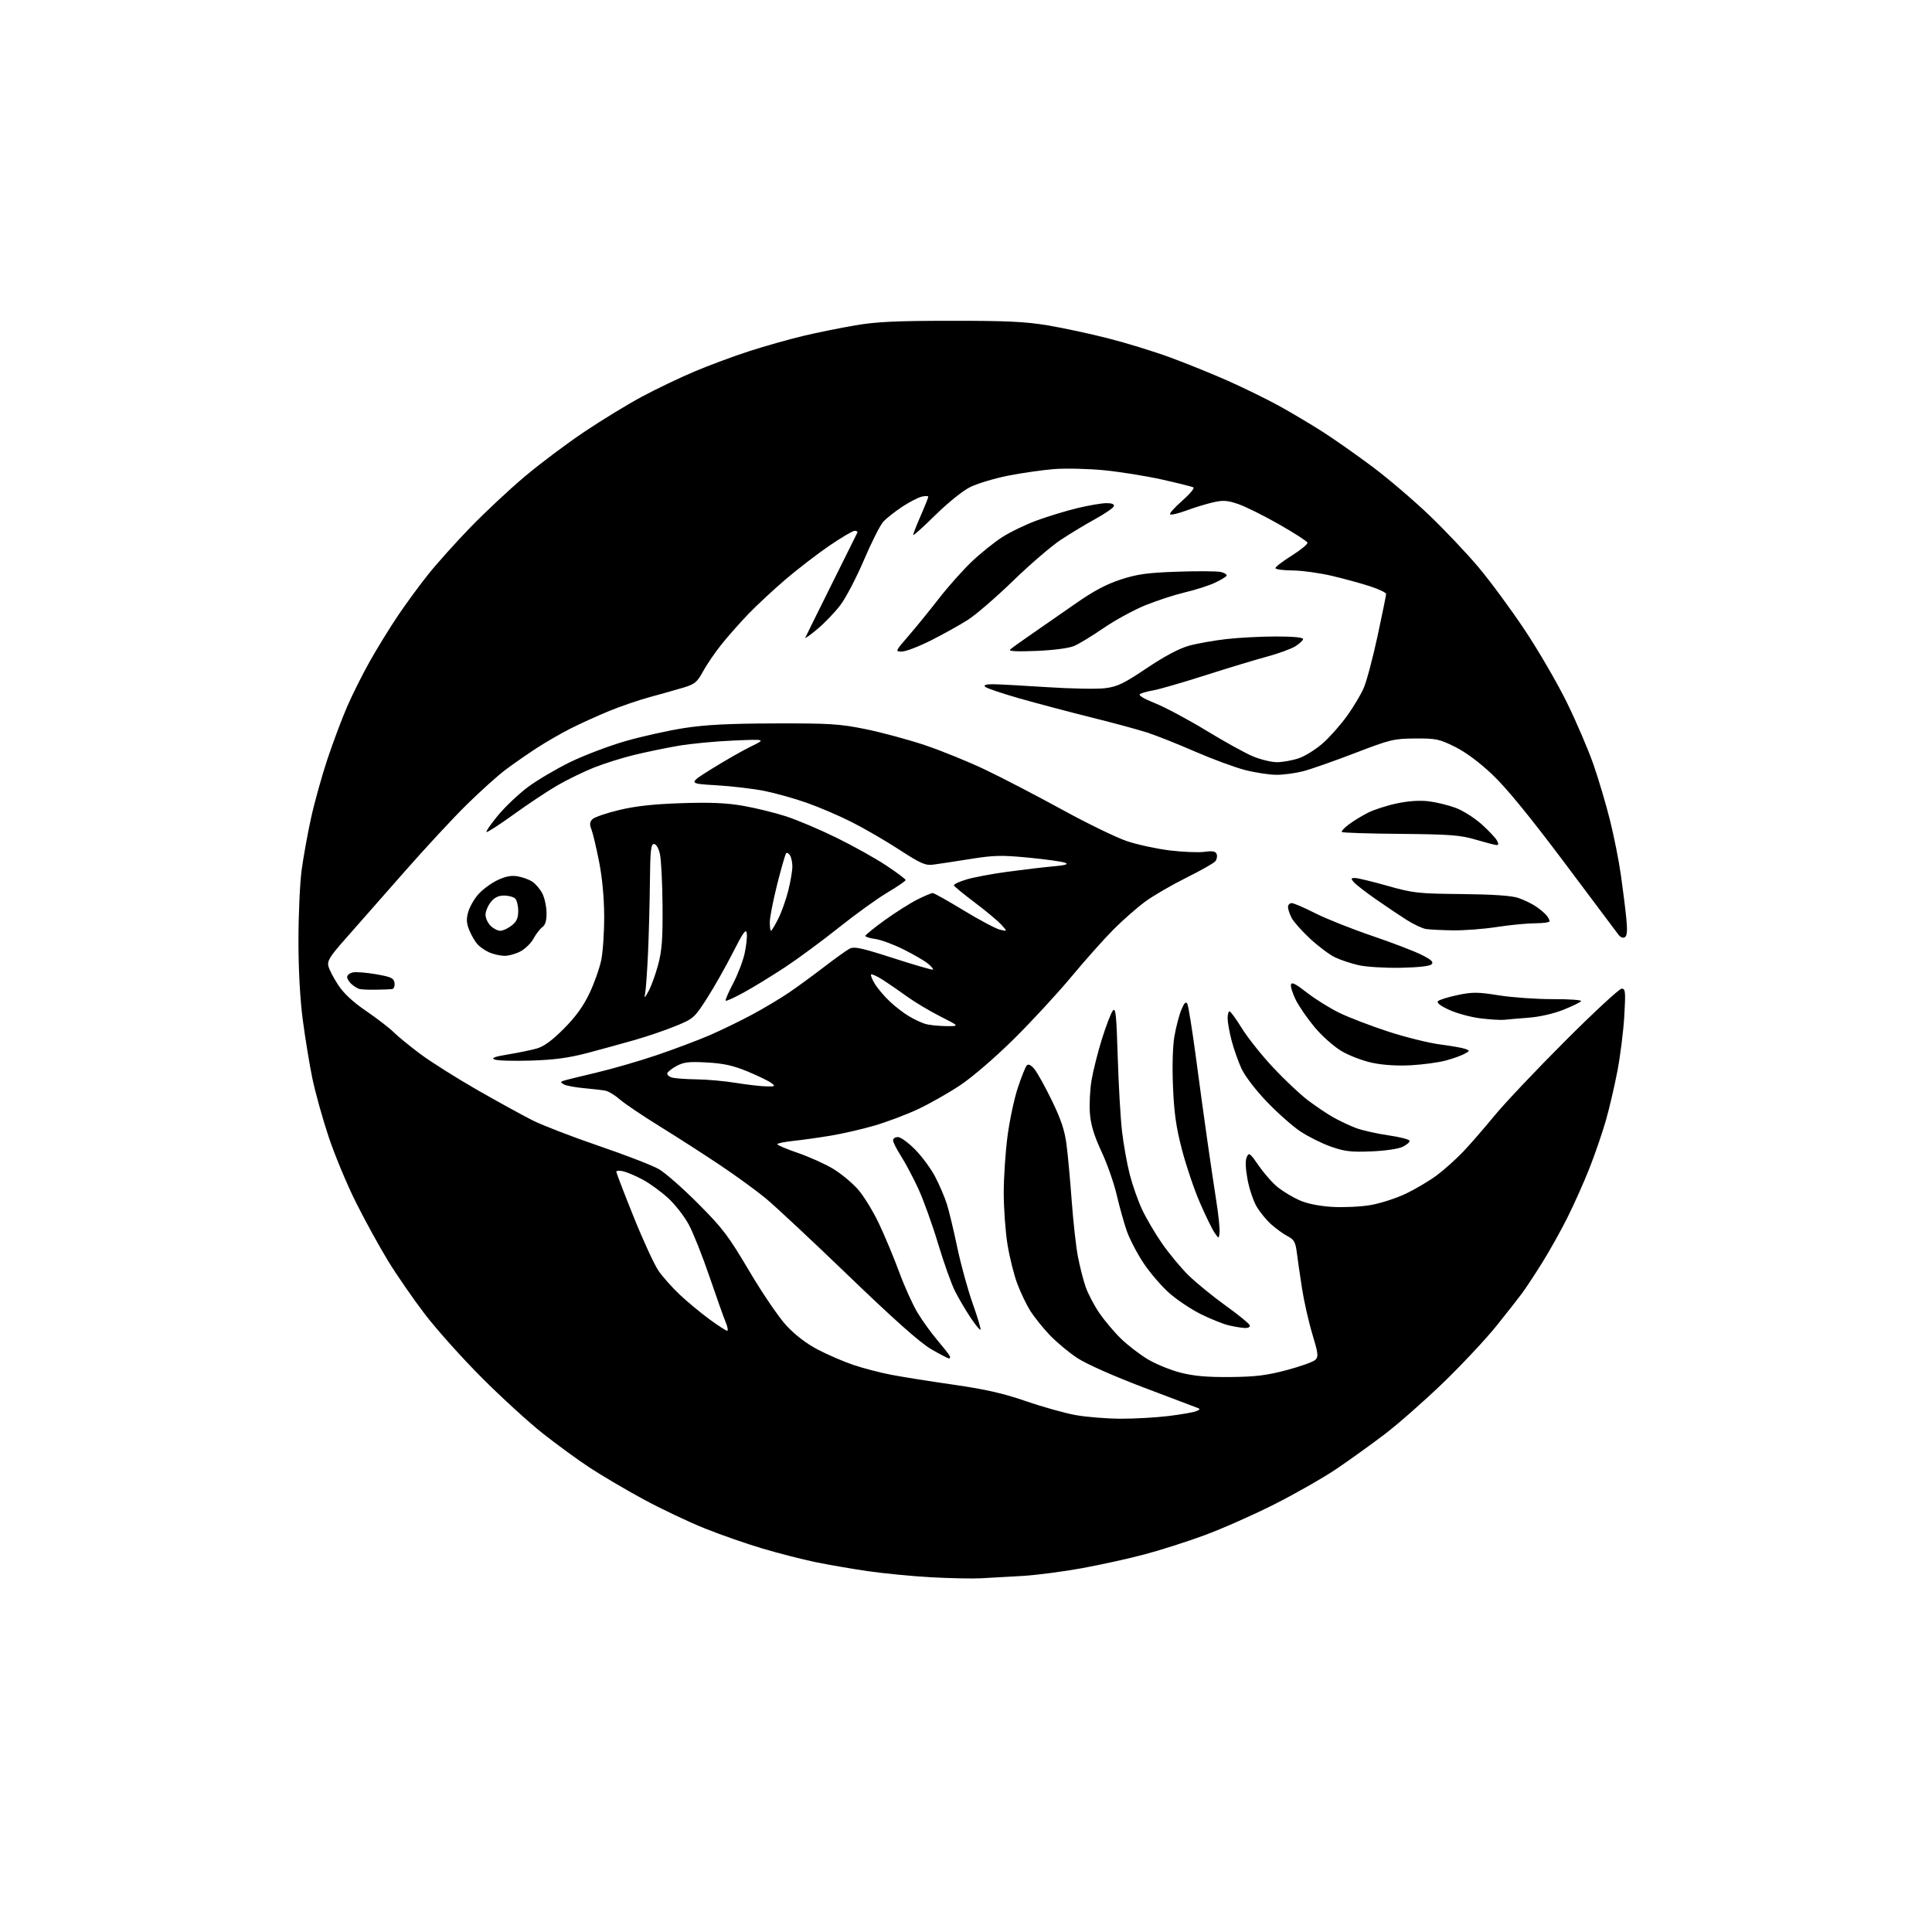 <?xml version="1.0" encoding="UTF-8" standalone="no"?>
<svg 
  version="1.1" 
  xmlns="http://www.w3.org/2000/svg" 
  xmlns:xlink="http://www.w3.org/1999/xlink" 
  xmlns:svg="http://www.w3.org/2000/svg"
  xmlns:rdf="http://www.w3.org/1999/02/22-rdf-syntax-ns#"
  xmlns:cc="http://creativecommons.org/ns#"
  xmlns:dc="http://purl.org/dc/elements/1.1/"
  viewBox="0 0 768 768"
  width="768"
  height="768"
>
<style>svg {background-color: white; }</style>"
<path stroke="none" fill="black" fill-rule="evenodd" d="M390.00,627.39C386.43,627.58 377.43,627.39 370.00,626.98C362.57,626.57 351.32,625.48 345.00,624.56C338.68,623.64 329.26,622.02 324.09,620.95C318.91,619.88 309.46,617.45 303.09,615.56C296.71,613.67 286.32,610.05 280.00,607.50C273.68,604.96 262.77,599.78 255.77,595.99C248.77,592.20 239.14,586.52 234.36,583.38C229.59,580.24 221.14,574.07 215.59,569.67C210.04,565.27 199.18,555.34 191.45,547.59C183.72,539.84 173.60,528.55 168.97,522.50C164.34,516.45 157.74,506.91 154.31,501.30C150.88,495.70 145.13,485.24 141.54,478.07C137.94,470.90 133.02,459.07 130.59,451.77C128.17,444.47 125.26,434.00 124.13,428.50C123.00,423.00 121.31,412.65 120.37,405.50C119.28,397.27 118.65,385.71 118.64,374.00C118.64,363.82 119.20,351.23 119.89,346.00C120.58,340.77 122.28,331.37 123.66,325.11C125.04,318.84 127.99,308.26 130.21,301.61C132.44,294.95 135.95,285.60 138.02,280.84C140.09,276.07 144.14,267.97 147.03,262.84C149.93,257.70 154.89,249.64 158.06,244.92C161.23,240.19 166.67,232.77 170.15,228.42C173.62,224.06 181.20,215.61 186.98,209.64C192.77,203.67 202.45,194.61 208.50,189.51C214.55,184.40 225.25,176.37 232.29,171.65C239.32,166.93 249.67,160.62 255.29,157.62C260.90,154.62 270.23,150.16 276.00,147.71C281.77,145.26 291.64,141.60 297.92,139.57C304.20,137.54 313.88,134.81 319.42,133.50C324.96,132.19 334.23,130.31 340.00,129.33C348.33,127.90 356.19,127.53 378.00,127.52C400.10,127.50 407.66,127.86 416.50,129.34C422.55,130.35 433.35,132.67 440.51,134.50C447.66,136.32 458.68,139.71 465.01,142.03C471.33,144.34 481.68,148.53 488.00,151.33C494.32,154.13 503.55,158.65 508.50,161.37C513.45,164.10 521.33,168.79 526.00,171.79C530.67,174.79 539.54,181.03 545.70,185.64C551.86,190.26 561.94,198.87 568.11,204.77C574.28,210.67 583.11,220.00 587.74,225.50C592.37,231.00 600.66,242.25 606.15,250.50C611.65,258.75 619.22,271.80 622.98,279.50C626.74,287.20 631.45,298.20 633.44,303.95C635.44,309.69 638.38,319.59 639.97,325.95C641.57,332.30 643.54,342.23 644.35,348.00C645.17,353.77 646.13,361.49 646.49,365.15C646.96,369.97 646.80,372.01 645.89,372.57C645.14,373.03 644.10,372.58 643.26,371.42C642.50,370.36 632.73,357.33 621.55,342.46C607.71,324.05 598.63,312.98 593.08,307.76C587.94,302.92 582.46,298.87 578.23,296.80C572.11,293.78 570.76,293.51 562.52,293.56C554.01,293.63 552.65,293.96 538.55,299.38C530.33,302.54 521.12,305.77 518.09,306.56C515.06,307.35 510.27,308.00 507.45,308.00C504.63,308.00 498.99,307.14 494.91,306.09C490.83,305.04 481.88,301.73 475.00,298.74C468.12,295.74 459.57,292.34 456.00,291.19C452.43,290.03 442.30,287.29 433.50,285.11C424.70,282.92 411.90,279.52 405.05,277.57C398.21,275.61 392.16,273.56 391.60,273.00C390.93,272.33 391.91,272.00 394.55,271.99C396.72,271.99 406.38,272.51 416.00,273.14C425.62,273.78 436.10,273.97 439.27,273.57C444.20,272.96 446.64,271.78 455.84,265.61C462.89,260.88 468.68,257.80 472.56,256.71C475.83,255.80 482.55,254.60 487.50,254.04C492.45,253.48 501.34,253.01 507.25,253.01C513.86,253.00 518.00,253.39 518.00,254.01C518.00,254.57 516.58,255.89 514.85,256.95C513.11,258.00 508.05,259.84 503.60,261.03C499.14,262.23 488.07,265.58 479.00,268.48C469.93,271.38 460.69,274.05 458.48,274.42C456.27,274.80 453.89,275.45 453.20,275.88C452.39,276.38 454.55,277.70 459.22,279.57C463.22,281.18 472.35,286.05 479.50,290.41C486.65,294.77 494.98,299.37 498.00,300.64C501.02,301.91 505.33,302.96 507.57,302.98C509.81,302.99 513.75,302.28 516.32,301.41C518.89,300.53 523.26,297.77 526.04,295.28C528.81,292.78 533.09,287.92 535.55,284.48C538.00,281.05 540.94,276.14 542.07,273.57C543.20,271.01 545.68,261.74 547.57,252.98C549.45,244.21 551.00,236.62 551.00,236.10C551.00,235.59 548.19,234.24 544.75,233.10C541.31,231.97 534.45,230.09 529.50,228.92C524.55,227.76 517.46,226.79 513.75,226.76C510.04,226.74 507.00,226.32 507.00,225.82C507.00,225.33 509.94,223.08 513.54,220.83C517.13,218.57 519.92,216.26 519.73,215.70C519.54,215.13 514.46,211.86 508.44,208.43C502.42,205.00 495.15,201.38 492.27,200.39C487.92,198.90 486.23,198.78 482.27,199.68C479.65,200.27 474.86,201.73 471.63,202.93C468.41,204.12 465.48,204.81 465.13,204.46C464.78,204.11 466.94,201.69 469.92,199.08C472.90,196.46 474.92,194.07 474.42,193.76C473.91,193.46 468.32,192.05 462.00,190.64C455.68,189.23 445.32,187.57 439.00,186.94C432.68,186.32 423.68,186.11 419.00,186.47C414.32,186.84 406.06,188.03 400.63,189.11C395.20,190.20 388.45,192.23 385.63,193.64C382.69,195.10 376.76,199.88 371.75,204.82C366.94,209.57 363.00,213.09 363.00,212.65C363.00,212.20 364.35,208.76 366.00,205.00C367.65,201.24 369.00,197.85 369.00,197.47C369.00,197.09 367.80,197.09 366.32,197.45C364.85,197.82 361.35,199.65 358.54,201.51C355.74,203.38 352.43,205.98 351.19,207.30C349.95,208.61 346.49,215.45 343.49,222.48C340.49,229.52 336.27,237.61 334.12,240.46C331.97,243.31 327.84,247.62 324.94,250.05C322.05,252.47 319.88,254.01 320.12,253.48C320.35,252.94 325.02,243.50 330.49,232.50C335.96,221.50 340.60,212.16 340.80,211.75C341.00,211.34 340.54,211.00 339.77,211.00C339.00,211.00 334.48,213.66 329.71,216.91C324.95,220.16 317.10,226.20 312.27,230.32C307.45,234.44 300.76,240.67 297.40,244.16C294.05,247.65 289.23,253.11 286.69,256.30C284.15,259.48 280.89,264.27 279.44,266.94C277.11,271.21 276.18,271.98 271.65,273.34C268.82,274.19 262.90,275.86 258.50,277.05C254.10,278.23 246.75,280.75 242.16,282.63C237.58,284.52 230.74,287.62 226.97,289.52C223.19,291.42 217.04,294.97 213.30,297.40C209.56,299.84 204.03,303.69 201.00,305.95C197.97,308.22 191.04,314.45 185.60,319.79C180.15,325.13 168.80,337.38 160.37,347.00C151.94,356.62 141.64,368.32 137.49,373.00C131.21,380.07 130.04,381.92 130.53,384.00C130.85,385.38 132.60,388.76 134.42,391.53C136.66,394.93 140.29,398.31 145.62,401.94C149.95,404.90 154.85,408.68 156.50,410.33C158.15,411.98 162.94,415.89 167.15,419.03C171.36,422.16 181.48,428.55 189.65,433.23C197.82,437.91 207.74,443.36 211.71,445.36C215.67,447.35 227.55,451.93 238.11,455.54C248.66,459.14 259.37,463.28 261.90,464.74C264.43,466.20 271.46,472.37 277.51,478.45C287.30,488.27 289.56,491.25 297.85,505.28C302.97,513.96 309.60,523.69 312.57,526.90C316.02,530.63 320.52,534.07 325.01,536.44C328.89,538.47 335.26,541.23 339.17,542.56C343.08,543.89 349.93,545.67 354.39,546.52C358.85,547.37 370.01,549.15 379.20,550.46C391.75,552.27 398.88,553.89 407.90,557.01C414.50,559.29 423.41,561.78 427.70,562.54C431.99,563.30 440.00,563.94 445.50,563.96C451.00,563.98 459.52,563.50 464.43,562.90C469.34,562.30 474.29,561.44 475.43,561.00C477.06,560.37 477.18,560.08 476.00,559.65C475.18,559.34 465.51,555.68 454.52,551.51C442.84,547.08 431.98,542.27 428.36,539.91C424.96,537.69 419.96,533.53 417.24,530.66C414.52,527.79 411.07,523.48 409.56,521.09C408.05,518.70 405.73,513.87 404.41,510.35C403.08,506.84 401.33,499.81 400.50,494.73C399.68,489.65 399.01,480.46 399.00,474.30C399.00,468.14 399.67,457.96 400.50,451.67C401.32,445.38 403.17,436.69 404.61,432.37C406.04,428.04 407.65,424.05 408.18,423.50C408.81,422.84 409.85,423.35 411.21,425.00C412.35,426.38 415.47,432.00 418.14,437.50C421.79,445.01 423.23,449.36 423.96,455.00C424.50,459.12 425.43,469.25 426.03,477.50C426.64,485.75 427.74,495.65 428.48,499.50C429.22,503.35 430.60,508.74 431.53,511.48C432.47,514.21 434.94,518.94 437.02,521.98C439.11,525.01 442.99,529.61 445.66,532.19C448.32,534.77 453.10,538.44 456.27,540.34C459.44,542.24 465.29,544.63 469.27,545.65C474.59,547.01 479.80,547.47 489.00,547.39C499.06,547.30 503.45,546.76 511.46,544.64C516.94,543.19 522.08,541.35 522.88,540.55C524.16,539.27 524.01,538.01 521.67,530.29C520.21,525.46 518.35,517.23 517.54,512.00C516.74,506.77 515.81,500.36 515.48,497.74C514.98,493.79 514.38,492.73 511.95,491.47C510.34,490.64 507.43,488.56 505.48,486.84C503.52,485.13 500.84,481.87 499.52,479.61C498.20,477.35 496.57,472.48 495.90,468.78C495.09,464.39 494.99,461.33 495.61,459.95C496.48,458.00 496.85,458.27 500.42,463.44C502.54,466.53 505.98,470.40 508.06,472.05C510.14,473.69 513.98,475.99 516.59,477.14C519.57,478.46 524.35,479.43 529.45,479.75C533.91,480.03 540.79,479.71 544.73,479.05C548.67,478.38 555.06,476.32 558.92,474.47C562.78,472.62 568.32,469.33 571.22,467.15C574.12,464.98 578.79,460.80 581.60,457.85C584.40,454.91 590.02,448.45 594.08,443.50C598.15,438.55 610.81,425.16 622.23,413.75C633.64,402.34 643.73,393.00 644.64,393.00C646.13,393.00 646.24,394.15 645.69,403.76C645.35,409.67 644.14,419.46 642.99,425.51C641.85,431.55 639.75,440.55 638.33,445.50C636.91,450.45 633.96,459.00 631.79,464.50C629.61,470.00 625.70,478.77 623.08,484.00C620.47,489.23 615.94,497.32 613.01,502.00C610.09,506.68 606.53,512.08 605.11,514.00C603.70,515.92 599.10,521.77 594.91,527.00C590.71,532.23 581.24,542.35 573.86,549.50C566.47,556.65 555.95,565.92 550.47,570.10C544.98,574.27 536.23,580.57 531.00,584.08C525.77,587.59 514.71,593.89 506.41,598.07C498.11,602.26 485.69,607.75 478.82,610.28C471.94,612.82 461.19,616.25 454.91,617.91C448.63,619.58 437.43,622.04 430.00,623.40C422.57,624.75 412.00,626.13 406.50,626.46C401.00,626.78 393.57,627.20 390.00,627.39zM377.29,540.00C376.83,540.00 373.57,538.31 370.05,536.25C365.67,533.68 355.36,524.51 337.35,507.17C322.88,493.23 308.00,479.33 304.27,476.26C300.55,473.20 292.39,467.28 286.15,463.10C279.91,458.92 269.19,452.03 262.33,447.79C255.47,443.55 248.31,438.72 246.41,437.06C244.51,435.39 241.96,433.83 240.73,433.58C239.50,433.33 235.65,432.88 232.17,432.57C228.70,432.27 225.10,431.59 224.17,431.07C222.74,430.27 222.72,430.06 224.00,429.62C224.82,429.33 230.64,427.89 236.93,426.42C243.22,424.94 254.02,421.82 260.93,419.48C267.84,417.14 277.32,413.57 282.00,411.56C286.68,409.54 294.32,405.82 299.00,403.31C303.68,400.79 310.20,396.90 313.50,394.66C316.80,392.42 323.10,387.82 327.50,384.44C331.90,381.06 336.49,377.77 337.71,377.13C339.56,376.16 342.39,376.77 355.21,380.91C363.62,383.62 370.67,385.66 370.89,385.44C371.11,385.23 370.21,384.15 368.89,383.06C367.58,381.97 363.23,379.44 359.23,377.44C355.23,375.44 350.16,373.56 347.98,373.27C345.79,372.98 344.00,372.42 344.00,372.03C344.00,371.64 347.49,368.81 351.75,365.74C356.01,362.68 361.82,359.00 364.65,357.58C367.48,356.16 370.23,355.00 370.76,355.00C371.30,355.00 376.86,358.12 383.12,361.93C389.38,365.74 395.85,369.17 397.50,369.57C400.50,370.28 400.50,370.28 398.00,367.54C396.62,366.03 391.90,362.09 387.50,358.78C383.10,355.46 379.36,352.40 379.20,351.97C379.03,351.54 381.28,350.47 384.20,349.60C387.11,348.73 394.45,347.35 400.50,346.54C406.55,345.72 414.65,344.76 418.50,344.41C423.77,343.92 424.96,343.56 423.31,342.93C422.10,342.48 415.57,341.57 408.81,340.92C398.06,339.89 395.11,339.96 385.50,341.50C379.45,342.46 372.89,343.46 370.93,343.71C367.85,344.11 365.99,343.29 357.38,337.70C351.89,334.13 343.37,329.20 338.45,326.73C333.53,324.25 325.57,320.84 320.77,319.15C315.96,317.45 308.40,315.33 303.97,314.43C299.54,313.54 290.87,312.51 284.70,312.15C273.50,311.50 273.50,311.50 283.00,305.59C288.22,302.34 295.19,298.36 298.50,296.75C304.50,293.82 304.50,293.82 291.50,294.38C284.35,294.68 274.45,295.63 269.50,296.49C264.55,297.35 256.68,298.98 252.00,300.12C247.32,301.26 240.20,303.50 236.17,305.10C232.15,306.69 225.62,309.87 221.67,312.15C217.73,314.43 209.86,319.65 204.19,323.75C198.52,327.86 193.66,330.99 193.39,330.72C193.12,330.45 195.22,327.44 198.05,324.03C200.89,320.62 206.20,315.60 209.85,312.87C213.51,310.14 221.04,305.69 226.58,302.98C232.13,300.27 242.03,296.51 248.58,294.62C255.14,292.73 265.68,290.39 272.00,289.41C280.56,288.09 289.77,287.62 308.00,287.57C329.85,287.51 333.74,287.75 344.00,289.83C350.32,291.11 360.90,293.96 367.50,296.16C374.10,298.36 385.00,302.79 391.72,306.00C398.44,309.21 412.16,316.34 422.22,321.85C432.27,327.37 443.89,333.01 448.04,334.39C452.19,335.78 459.83,337.42 465.03,338.06C470.23,338.69 476.41,338.94 478.78,338.62C482.06,338.17 483.21,338.38 483.65,339.53C483.96,340.35 483.71,341.64 483.09,342.39C482.47,343.14 477.23,346.10 471.46,348.97C465.69,351.84 458.37,356.10 455.20,358.43C452.03,360.77 446.43,365.68 442.75,369.36C439.07,373.04 431.48,381.55 425.89,388.27C420.29,395.00 409.93,406.20 402.88,413.17C395.51,420.45 386.48,428.22 381.66,431.42C377.05,434.49 369.50,438.77 364.88,440.93C360.27,443.10 352.44,446.04 347.49,447.48C342.55,448.91 334.68,450.71 330.00,451.48C325.32,452.25 318.69,453.18 315.25,453.54C311.81,453.90 309.00,454.49 309.00,454.85C309.00,455.21 312.71,456.78 317.25,458.34C321.79,459.90 328.07,462.73 331.20,464.63C334.34,466.53 338.77,470.21 341.05,472.79C343.33,475.38 347.11,481.55 349.45,486.50C351.79,491.45 355.41,500.13 357.49,505.80C359.58,511.46 362.82,518.63 364.69,521.74C366.56,524.84 370.01,529.66 372.36,532.44C374.72,535.22 376.97,538.06 377.38,538.75C377.79,539.44 377.74,540.00 377.29,540.00zM289.06,529.00C289.52,529.00 289.24,527.43 288.44,525.52C287.64,523.60 284.75,515.47 282.02,507.45C279.28,499.43 275.61,490.17 273.85,486.88C272.10,483.59 268.35,478.78 265.52,476.20C262.69,473.61 258.15,470.32 255.43,468.88C252.72,467.43 249.26,465.96 247.75,465.61C246.24,465.25 245.00,465.33 245.00,465.78C245.00,466.23 248.09,474.29 251.87,483.68C255.65,493.08 260.10,502.73 261.75,505.13C263.41,507.54 267.18,511.78 270.13,514.57C273.08,517.36 278.36,521.74 281.86,524.32C285.36,526.89 288.60,529.00 289.06,529.00zM389.75,528.58C389.51,528.83 387.71,526.63 385.76,523.69C383.80,520.75 381.04,516.04 379.62,513.23C378.19,510.42 375.16,501.90 372.88,494.31C370.60,486.71 367.06,476.90 365.03,472.50C362.99,468.10 359.90,462.27 358.16,459.55C356.42,456.83 355.00,454.02 355.00,453.30C355.00,452.59 355.88,452.00 356.94,452.00C358.01,452.00 361.10,454.24 363.80,456.99C366.50,459.73 370.07,464.57 371.73,467.74C373.39,470.91 375.47,475.75 376.35,478.50C377.23,481.25 379.11,489.06 380.53,495.87C381.96,502.67 384.72,512.71 386.66,518.18C388.61,523.66 390.00,528.33 389.75,528.58zM494.83,527.90C493.55,527.84 490.70,527.38 488.50,526.86C486.30,526.35 481.31,524.35 477.40,522.42C473.49,520.49 467.78,516.67 464.71,513.93C461.63,511.19 457.05,505.84 454.53,502.04C452.01,498.25 449.03,492.52 447.91,489.32C446.80,486.12 445.00,479.68 443.91,475.00C442.83,470.32 440.10,462.56 437.85,457.74C434.90,451.41 433.63,447.21 433.26,442.62C432.98,439.13 433.27,433.17 433.91,429.38C434.55,425.60 436.41,418.23 438.04,413.00C439.68,407.77 441.61,402.72 442.35,401.77C443.49,400.30 443.79,403.08 444.32,420.27C444.66,431.40 445.43,444.71 446.04,449.85C446.64,454.99 448.01,462.64 449.09,466.85C450.17,471.06 452.37,477.33 453.99,480.78C455.60,484.24 459.17,490.31 461.92,494.28C464.67,498.25 469.36,503.91 472.35,506.86C475.35,509.81 481.97,515.23 487.07,518.90C492.18,522.57 496.54,526.11 496.76,526.78C497.01,527.52 496.25,527.96 494.83,527.90zM484.79,490.00C484.50,492.50 484.50,492.50 482.75,489.93C481.79,488.52 479.17,483.13 476.93,477.96C474.69,472.79 471.50,463.37 469.85,457.03C467.52,448.10 466.72,442.44 466.28,431.96C465.94,423.59 466.16,415.90 466.87,411.80C467.51,408.16 468.74,403.47 469.61,401.39C470.78,398.59 471.40,397.98 471.98,399.05C472.41,399.85 473.96,409.50 475.42,420.50C476.88,431.50 478.95,446.57 480.02,454.00C481.08,461.43 482.65,472.00 483.51,477.50C484.38,483.00 484.95,488.62 484.79,490.00zM545.02,457.70C537.01,458.02 534.47,457.71 529.00,455.78C525.42,454.52 519.96,451.79 516.86,449.72C513.76,447.64 507.75,442.32 503.51,437.88C499.00,433.16 494.83,427.68 493.45,424.66C492.15,421.82 490.40,416.82 489.55,413.54C488.70,410.26 488.00,406.32 488.00,404.79C488.00,403.26 488.34,402.00 488.75,402.01C489.16,402.01 491.38,405.06 493.67,408.77C495.96,412.49 501.53,419.48 506.04,424.30C510.56,429.13 516.78,435.00 519.88,437.35C522.97,439.69 527.52,442.76 530.00,444.16C532.48,445.56 536.56,447.48 539.08,448.43C541.60,449.37 547.40,450.67 551.95,451.32C556.51,451.97 560.29,452.95 560.34,453.50C560.40,454.05 559.12,455.14 557.50,455.91C555.83,456.71 550.39,457.49 545.02,457.70zM304.50,431.85C308.18,431.93 308.35,431.82 306.60,430.50C305.56,429.71 301.35,427.67 297.25,425.96C291.55,423.59 287.76,422.74 281.15,422.36C274.04,421.95 271.89,422.18 269.06,423.68C267.17,424.68 265.46,426.01 265.27,426.62C265.08,427.24 265.95,428.02 267.21,428.36C268.47,428.70 272.88,429.01 277.00,429.06C281.12,429.11 288.10,429.74 292.50,430.46C296.90,431.17 302.30,431.80 304.50,431.85zM561.00,423.45C555.62,423.76 549.97,423.41 545.61,422.51C541.75,421.70 536.30,419.63 533.21,417.79C530.17,415.97 525.40,411.73 522.56,408.30C519.72,404.89 516.38,400.05 515.13,397.55C513.88,395.04 513.00,392.29 513.18,391.43C513.42,390.25 514.98,391.03 519.50,394.57C522.80,397.15 528.65,400.79 532.50,402.66C536.35,404.52 545.07,407.86 551.88,410.08C558.69,412.30 567.92,414.59 572.38,415.17C576.85,415.75 581.39,416.55 582.48,416.95C584.37,417.65 584.34,417.75 582.03,418.99C580.69,419.70 577.32,420.89 574.55,421.62C571.77,422.36 565.67,423.18 561.00,423.45zM211.00,421.60C204.12,421.82 197.63,421.62 196.57,421.17C195.16,420.57 196.60,420.03 202.07,419.13C206.16,418.46 211.30,417.40 213.50,416.76C216.26,415.97 219.57,413.52 224.17,408.89C228.84,404.19 231.89,399.98 234.33,394.84C236.25,390.80 238.36,384.82 239.02,381.55C239.68,378.27 240.20,370.40 240.17,364.05C240.14,356.83 239.38,348.75 238.14,342.50C237.06,337.00 235.70,331.28 235.13,329.78C234.31,327.68 234.40,326.74 235.52,325.62C236.32,324.83 241.14,323.18 246.23,321.97C252.83,320.40 259.96,319.63 271.00,319.27C282.52,318.90 288.81,319.17 295.50,320.34C300.45,321.21 308.10,323.09 312.50,324.52C316.90,325.95 325.90,329.76 332.50,333.00C339.10,336.23 347.99,341.19 352.25,344.02C356.51,346.85 360.00,349.46 360.00,349.83C360.00,350.21 356.74,352.44 352.75,354.81C348.76,357.17 340.10,363.41 333.50,368.68C326.90,373.95 317.23,381.08 312.00,384.53C306.77,387.97 299.44,392.47 295.70,394.51C291.96,396.56 288.71,398.04 288.47,397.80C288.23,397.56 289.56,394.47 291.42,390.93C293.28,387.40 295.34,382.02 296.00,379.00C296.66,375.98 297.05,372.38 296.85,371.00C296.57,369.00 295.46,370.54 291.30,378.73C288.44,384.36 283.80,392.54 281.00,396.91C276.07,404.59 275.66,404.95 268.70,407.81C264.74,409.44 257.45,411.94 252.50,413.36C247.55,414.78 239.00,417.13 233.50,418.58C226.02,420.55 220.35,421.31 211.00,421.60zM376.00,407.89C381.50,407.95 381.50,407.95 373.84,404.07C369.63,401.94 363.78,398.45 360.84,396.33C357.90,394.20 353.55,391.20 351.16,389.65C348.77,388.11 346.58,387.09 346.29,387.37C346.01,387.66 346.69,389.38 347.82,391.20C348.95,393.01 351.59,396.12 353.69,398.09C355.78,400.07 359.19,402.70 361.26,403.93C363.33,405.17 366.26,406.55 367.76,407.00C369.27,407.46 372.98,407.86 376.00,407.89zM598.00,405.38C596.62,405.54 592.37,405.28 588.55,404.82C584.73,404.35 579.14,402.84 576.13,401.46C572.52,399.81 570.99,398.61 571.64,397.96C572.18,397.42 575.68,396.33 579.42,395.55C585.37,394.31 587.41,394.32 595.86,395.67C601.16,396.51 610.79,397.19 617.27,397.17C623.74,397.15 628.80,397.51 628.52,397.96C628.25,398.41 625.09,399.95 621.52,401.38C617.65,402.93 612.08,404.21 607.76,404.54C603.77,404.85 599.38,405.22 598.00,405.38zM257.82,394.00C258.88,392.07 260.59,387.35 261.62,383.50C263.13,377.86 263.47,373.29 263.37,360.00C263.30,350.93 262.83,341.70 262.33,339.50C261.77,337.09 260.83,335.50 259.96,335.50C258.75,335.50 258.47,338.11 258.35,350.50C258.27,358.75 257.93,371.57 257.59,379.00C257.25,386.43 256.73,393.62 256.43,395.00C256.01,396.98 256.30,396.77 257.82,394.00zM149.28,393.43C146.41,393.47 143.49,393.33 142.78,393.12C142.08,392.91 140.71,392.05 139.75,391.21C138.79,390.38 138.00,389.09 138.00,388.36C138.00,387.63 139.01,386.82 140.25,386.55C141.49,386.28 145.65,386.61 149.50,387.28C155.56,388.34 156.54,388.80 156.82,390.75C157.00,392.05 156.58,393.08 155.82,393.18C155.09,393.28 152.15,393.39 149.28,393.43zM556.70,384.71C550.48,384.82 543.05,384.36 540.00,383.66C536.98,382.97 532.75,381.56 530.61,380.52C528.48,379.49 524.06,376.18 520.81,373.16C517.55,370.15 514.24,366.42 513.44,364.89C512.65,363.35 512.00,361.40 512.00,360.55C512.00,359.70 512.66,359.00 513.47,359.00C514.28,359.00 518.44,360.79 522.72,362.97C527.00,365.15 537.15,369.20 545.28,371.97C553.41,374.73 562.35,378.16 565.15,379.58C569.04,381.55 569.97,382.43 569.07,383.33C568.35,384.06 563.67,384.58 556.70,384.71zM200.52,379.96C198.86,379.94 196.15,379.33 194.50,378.60C192.85,377.87 190.73,376.41 189.79,375.35C188.85,374.29 187.40,371.82 186.58,369.85C185.43,367.10 185.32,365.42 186.10,362.61C186.65,360.59 188.45,357.41 190.10,355.54C191.74,353.67 195.12,351.15 197.61,349.95C200.82,348.39 203.16,347.93 205.67,348.33C207.62,348.65 210.28,349.61 211.58,350.46C212.89,351.32 214.68,353.42 215.57,355.14C216.46,356.85 217.22,360.29 217.25,362.77C217.30,365.97 216.81,367.66 215.58,368.57C214.62,369.27 213.05,371.31 212.09,373.09C211.13,374.88 208.81,377.17 206.94,378.17C205.06,379.18 202.17,379.98 200.52,379.96zM198.87,370.00C199.89,370.00 201.92,369.07 203.37,367.93C205.37,366.35 206.00,364.96 206.00,362.13C206.00,360.08 205.46,357.86 204.80,357.20C204.14,356.54 202.15,356.00 200.37,356.00C198.08,356.00 196.55,356.76 195.07,358.63C193.93,360.08 193.00,362.33 193.00,363.63C193.00,364.94 193.90,366.90 195.00,368.00C196.10,369.10 197.84,370.00 198.87,370.00zM306.48,370.00C306.75,370.00 308.04,367.86 309.35,365.25C310.67,362.64 312.47,357.55 313.37,353.94C314.27,350.33 314.99,346.05 314.98,344.44C314.98,342.82 314.55,340.84 314.04,340.03C313.53,339.22 312.84,338.82 312.52,339.15C312.19,339.47 310.59,345.02 308.96,351.48C307.33,357.93 306.00,364.74 306.00,366.61C306.00,368.47 306.22,370.00 306.48,370.00zM577.50,369.83C573.10,369.76 568.31,369.52 566.86,369.29C565.41,369.07 561.96,367.45 559.18,365.69C556.41,363.94 550.83,360.19 546.79,357.37C542.75,354.55 538.84,351.51 538.10,350.62C536.94,349.23 537.02,349.00 538.63,349.01C539.66,349.01 545.45,350.41 551.50,352.12C561.83,355.03 563.63,355.23 581.00,355.40C593.40,355.53 600.82,356.03 603.50,356.93C605.70,357.67 608.85,359.18 610.50,360.29C612.15,361.40 614.06,363.00 614.75,363.85C615.44,364.69 616.00,365.75 616.00,366.19C616.00,366.64 613.41,367.01 610.25,367.02C607.09,367.03 600.23,367.69 595.00,368.50C589.77,369.31 581.90,369.90 577.50,369.83zM594.79,335.90C594.08,335.85 590.35,334.87 586.50,333.74C580.45,331.96 576.40,331.66 556.73,331.48C544.20,331.38 533.71,331.04 533.41,330.74C533.11,330.45 534.36,329.08 536.18,327.72C538.01,326.35 541.46,324.24 543.86,323.04C546.26,321.83 551.43,320.17 555.36,319.35C559.97,318.38 564.44,318.09 567.98,318.53C571.00,318.90 575.81,320.08 578.68,321.15C581.55,322.23 586.19,325.16 588.98,327.67C591.77,330.18 594.51,333.08 595.06,334.12C595.81,335.51 595.74,335.97 594.79,335.90zM358.52,259.00C355.78,259.00 355.81,258.94 361.17,252.75C364.14,249.31 369.55,242.68 373.17,238.00C376.79,233.32 382.64,226.75 386.16,223.38C389.68,220.01 395.20,215.57 398.42,213.51C401.65,211.44 407.91,208.43 412.35,206.81C416.78,205.20 424.03,203.00 428.45,201.94C432.88,200.88 438.00,200.01 439.83,200.01C442.05,200.00 443.03,200.42 442.76,201.25C442.53,201.94 439.23,204.20 435.43,206.29C431.62,208.37 425.42,212.12 421.65,214.61C417.88,217.11 409.33,224.46 402.65,230.95C395.97,237.43 387.90,244.40 384.72,246.42C381.55,248.44 374.98,252.10 370.12,254.55C365.26,257.00 360.05,259.00 358.52,259.00zM412.00,258.75C404.48,259.07 400.85,258.89 401.50,258.25C402.05,257.71 405.88,254.95 410.00,252.12C414.12,249.29 422.00,243.82 427.50,239.97C434.68,234.95 439.75,232.25 445.50,230.37C452.13,228.22 456.02,227.68 468.15,227.25C476.21,226.97 483.99,227.03 485.44,227.40C486.89,227.76 487.84,228.44 487.55,228.91C487.26,229.38 485.11,230.66 482.76,231.74C480.42,232.83 475.12,234.51 471.00,235.48C466.88,236.46 459.76,238.78 455.20,240.64C450.63,242.51 443.20,246.57 438.70,249.66C434.19,252.76 428.93,255.96 427.00,256.78C424.90,257.67 418.88,258.46 412.00,258.75z" />

</svg>